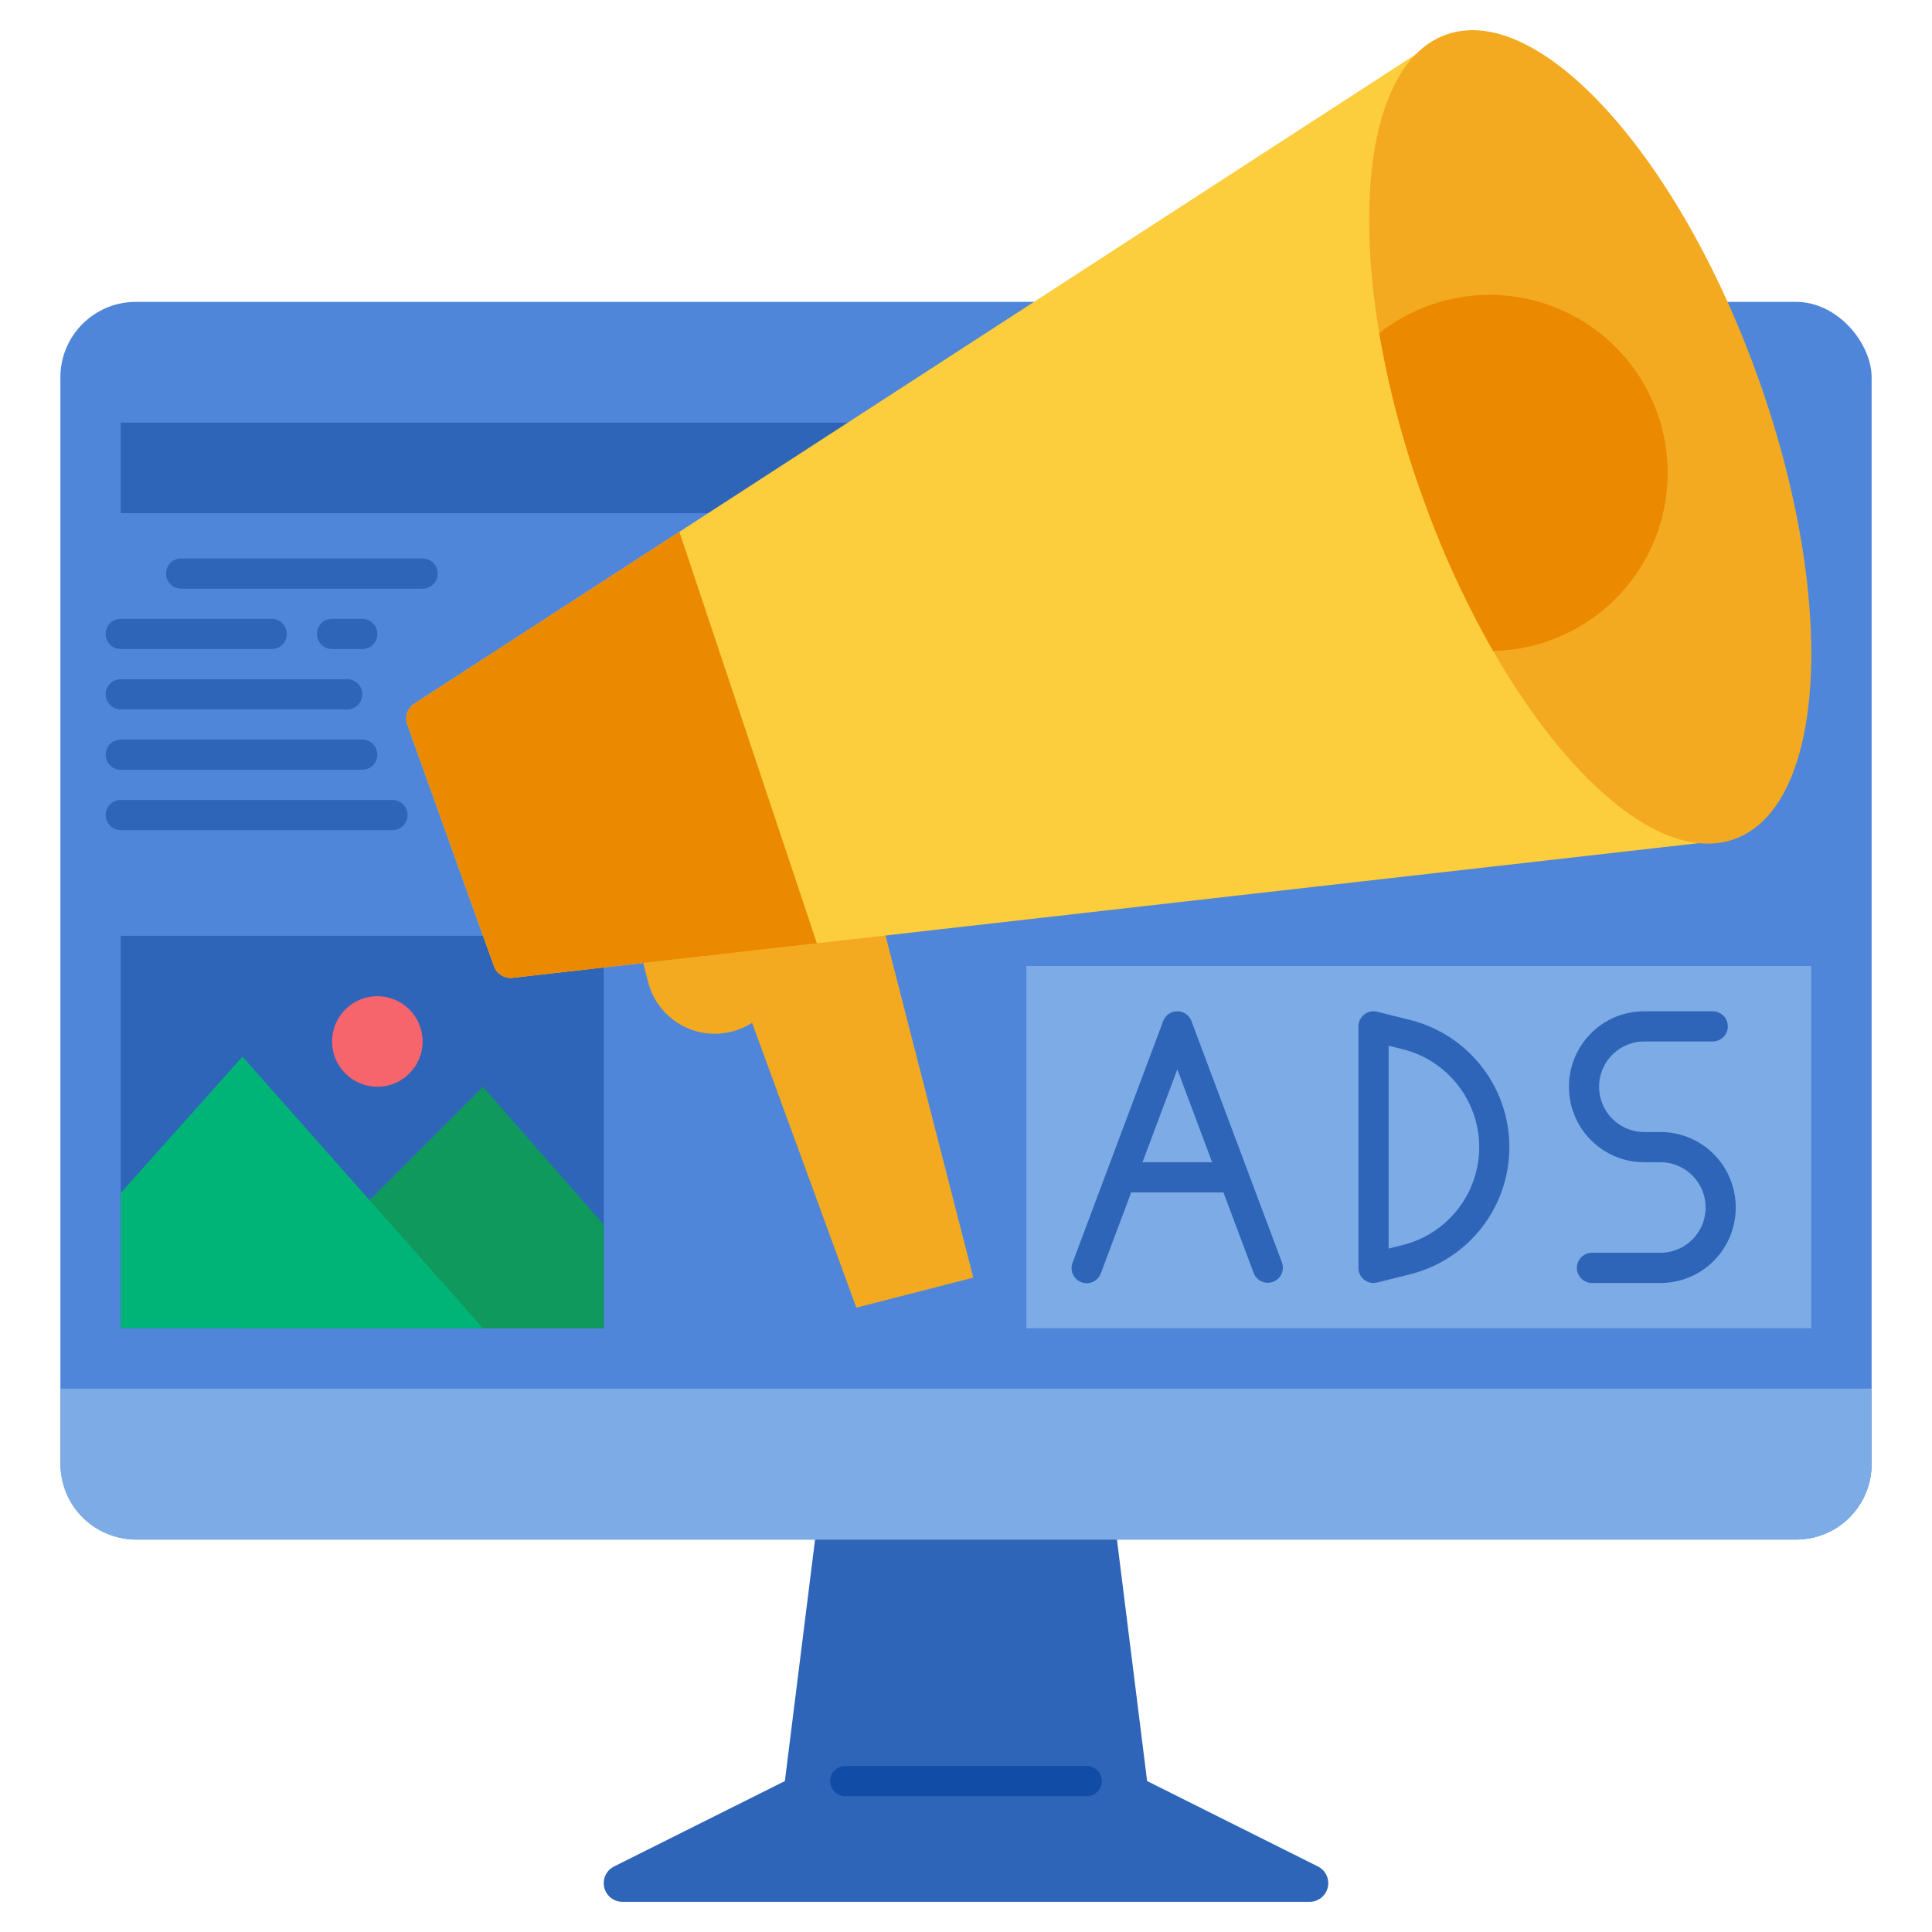 <svg xml:space="preserve" style="enable-background:new 0 0 512 512" viewBox="0 0 512 512" y="0" x="0" height="512" width="512" xmlns:xlink="http://www.w3.org/1999/xlink" version="1.1" xmlns="http://www.w3.org/2000/svg"><g><rect opacity="1" rx="20" fill="#5086D9" y="80" x="16" height="328" width="480"></rect><path opacity="1" d="M32 112h200v24H32z" fill="#2E65B8"></path><path opacity="1" d="M496 368H16v20a20 20 0 0 0 20 20h440a20 20 0 0 0 20-20z" fill="#7CABE6"></path><path opacity="1" d="m304 472-8-64h-80l-8 64-45.267 22.633a4.946 4.946 0 0 0-2.733 4.423 4.945 4.945 0 0 0 4.944 4.944h182.112a4.945 4.945 0 0 0 4.944-4.944 4.946 4.946 0 0 0-2.733-4.423z" fill="#2E65B8"></path><path opacity="1" d="M288 476h-64a4 4 0 0 1 0-8h64a4 4 0 0 1 0 8z" fill="#114DA6"></path><path opacity="1" d="M32 248h128v104H32z" fill="#2E65B8"></path><path opacity="1" d="m128 288-64 64h96v-27.429z" fill="#0F995D"></path><circle opacity="1" fill="#F6646C" r="12" cy="276" cx="100"></circle><g fill="#2E65B8"><path opacity="1" fill="#2E65B8" d="M112 156H48a4 4 0 0 1 0-8h64a4 4 0 0 1 0 8zM72 172H32a4 4 0 0 1 0-8h40a4 4 0 0 1 0 8zM96 172h-8a4 4 0 0 1 0-8h8a4 4 0 0 1 0 8zM92 188H32a4 4 0 0 1 0-8h60a4 4 0 0 1 0 8zM96 204H32a4 4 0 0 1 0-8h64a4 4 0 0 1 0 8zM104 220H32a4 4 0 0 1 0-8h72a4 4 0 0 1 0 8z"></path></g><path opacity="1" d="M272 256h208v96H272z" fill="#7CABE6"></path><path opacity="1" d="M315.745 270.6a4 4 0 0 0-7.49 0l-24 64a4 4 0 1 0 7.49 2.808l8.027-21.4h24.456l8.027 21.4a4 4 0 0 0 7.49-2.808zM302.772 308 312 283.392 321.228 308zM373.687 270.3l-8.717-2.179A4 4 0 0 0 360 272v64a4 4 0 0 0 4.97 3.881l8.717-2.179a34.739 34.739 0 0 0 0-67.4zm-1.94 59.642-3.747.937v-53.756l3.747.937a26.738 26.738 0 0 1 0 51.88zM457.889 311.056A19.89 19.89 0 0 0 440 300h-4.223a12 12 0 0 1 0-24h18.112a4 4 0 0 0 0-8h-18.112a19.889 19.889 0 0 0-17.888 11.056 20.09 20.09 0 0 0 0 17.888A19.889 19.889 0 0 0 435.777 308H440a12 12 0 0 1 0 24h-18.111a4 4 0 0 0 0 8H440a19.89 19.89 0 0 0 17.889-11.056 20.1 20.1 0 0 0 0-17.888z" fill="#2E65B8"></path><path opacity="1" d="M64.25 280 32 316.14V352h96z" fill="#00B377"></path><path opacity="1" d="m164.133 230.511 63.98-8.159 29.828 116.234-31 7.954-27.634-75.5a18.234 18.234 0 0 1-27.546-10.79z" fill="#F3AA20"></path><path opacity="1" d="M180.04 140.94 383.21 9.2l76.41 213.17-243.14 27.61-80.61 9.15a4.712 4.712 0 0 1-4.97-3.09l-22.95-64.02a4.714 4.714 0 0 1 1.88-5.55z" fill="#FCCD3C"></path><path opacity="1" d="m180.04 140.94 36.44 109.04-80.61 9.15a4.712 4.712 0 0 1-4.97-3.09l-22.95-64.02a4.714 4.714 0 0 1 1.88-5.55z" fill="#EB8900"></path><path opacity="1" d="M459.62 222.37c-18.3 6.56-43.53-14.37-63.92-49.86a255.431 255.431 0 0 1-18.69-40.81 255.083 255.083 0 0 1-11.49-43.4c-6.79-40.36-.6-72.54 17.69-79.1C407.74.41 444.73 41 465.83 99.86s18.32 113.72-6.21 122.51z" fill="#F3AA20"></path><path opacity="1" d="M410.69 169.74a46.984 46.984 0 0 1-14.99 2.77 255.431 255.431 0 0 1-18.69-40.81 255.083 255.083 0 0 1-11.49-43.4 47.182 47.182 0 1 1 45.17 81.44z" fill="#EB8900"></path></g></svg>